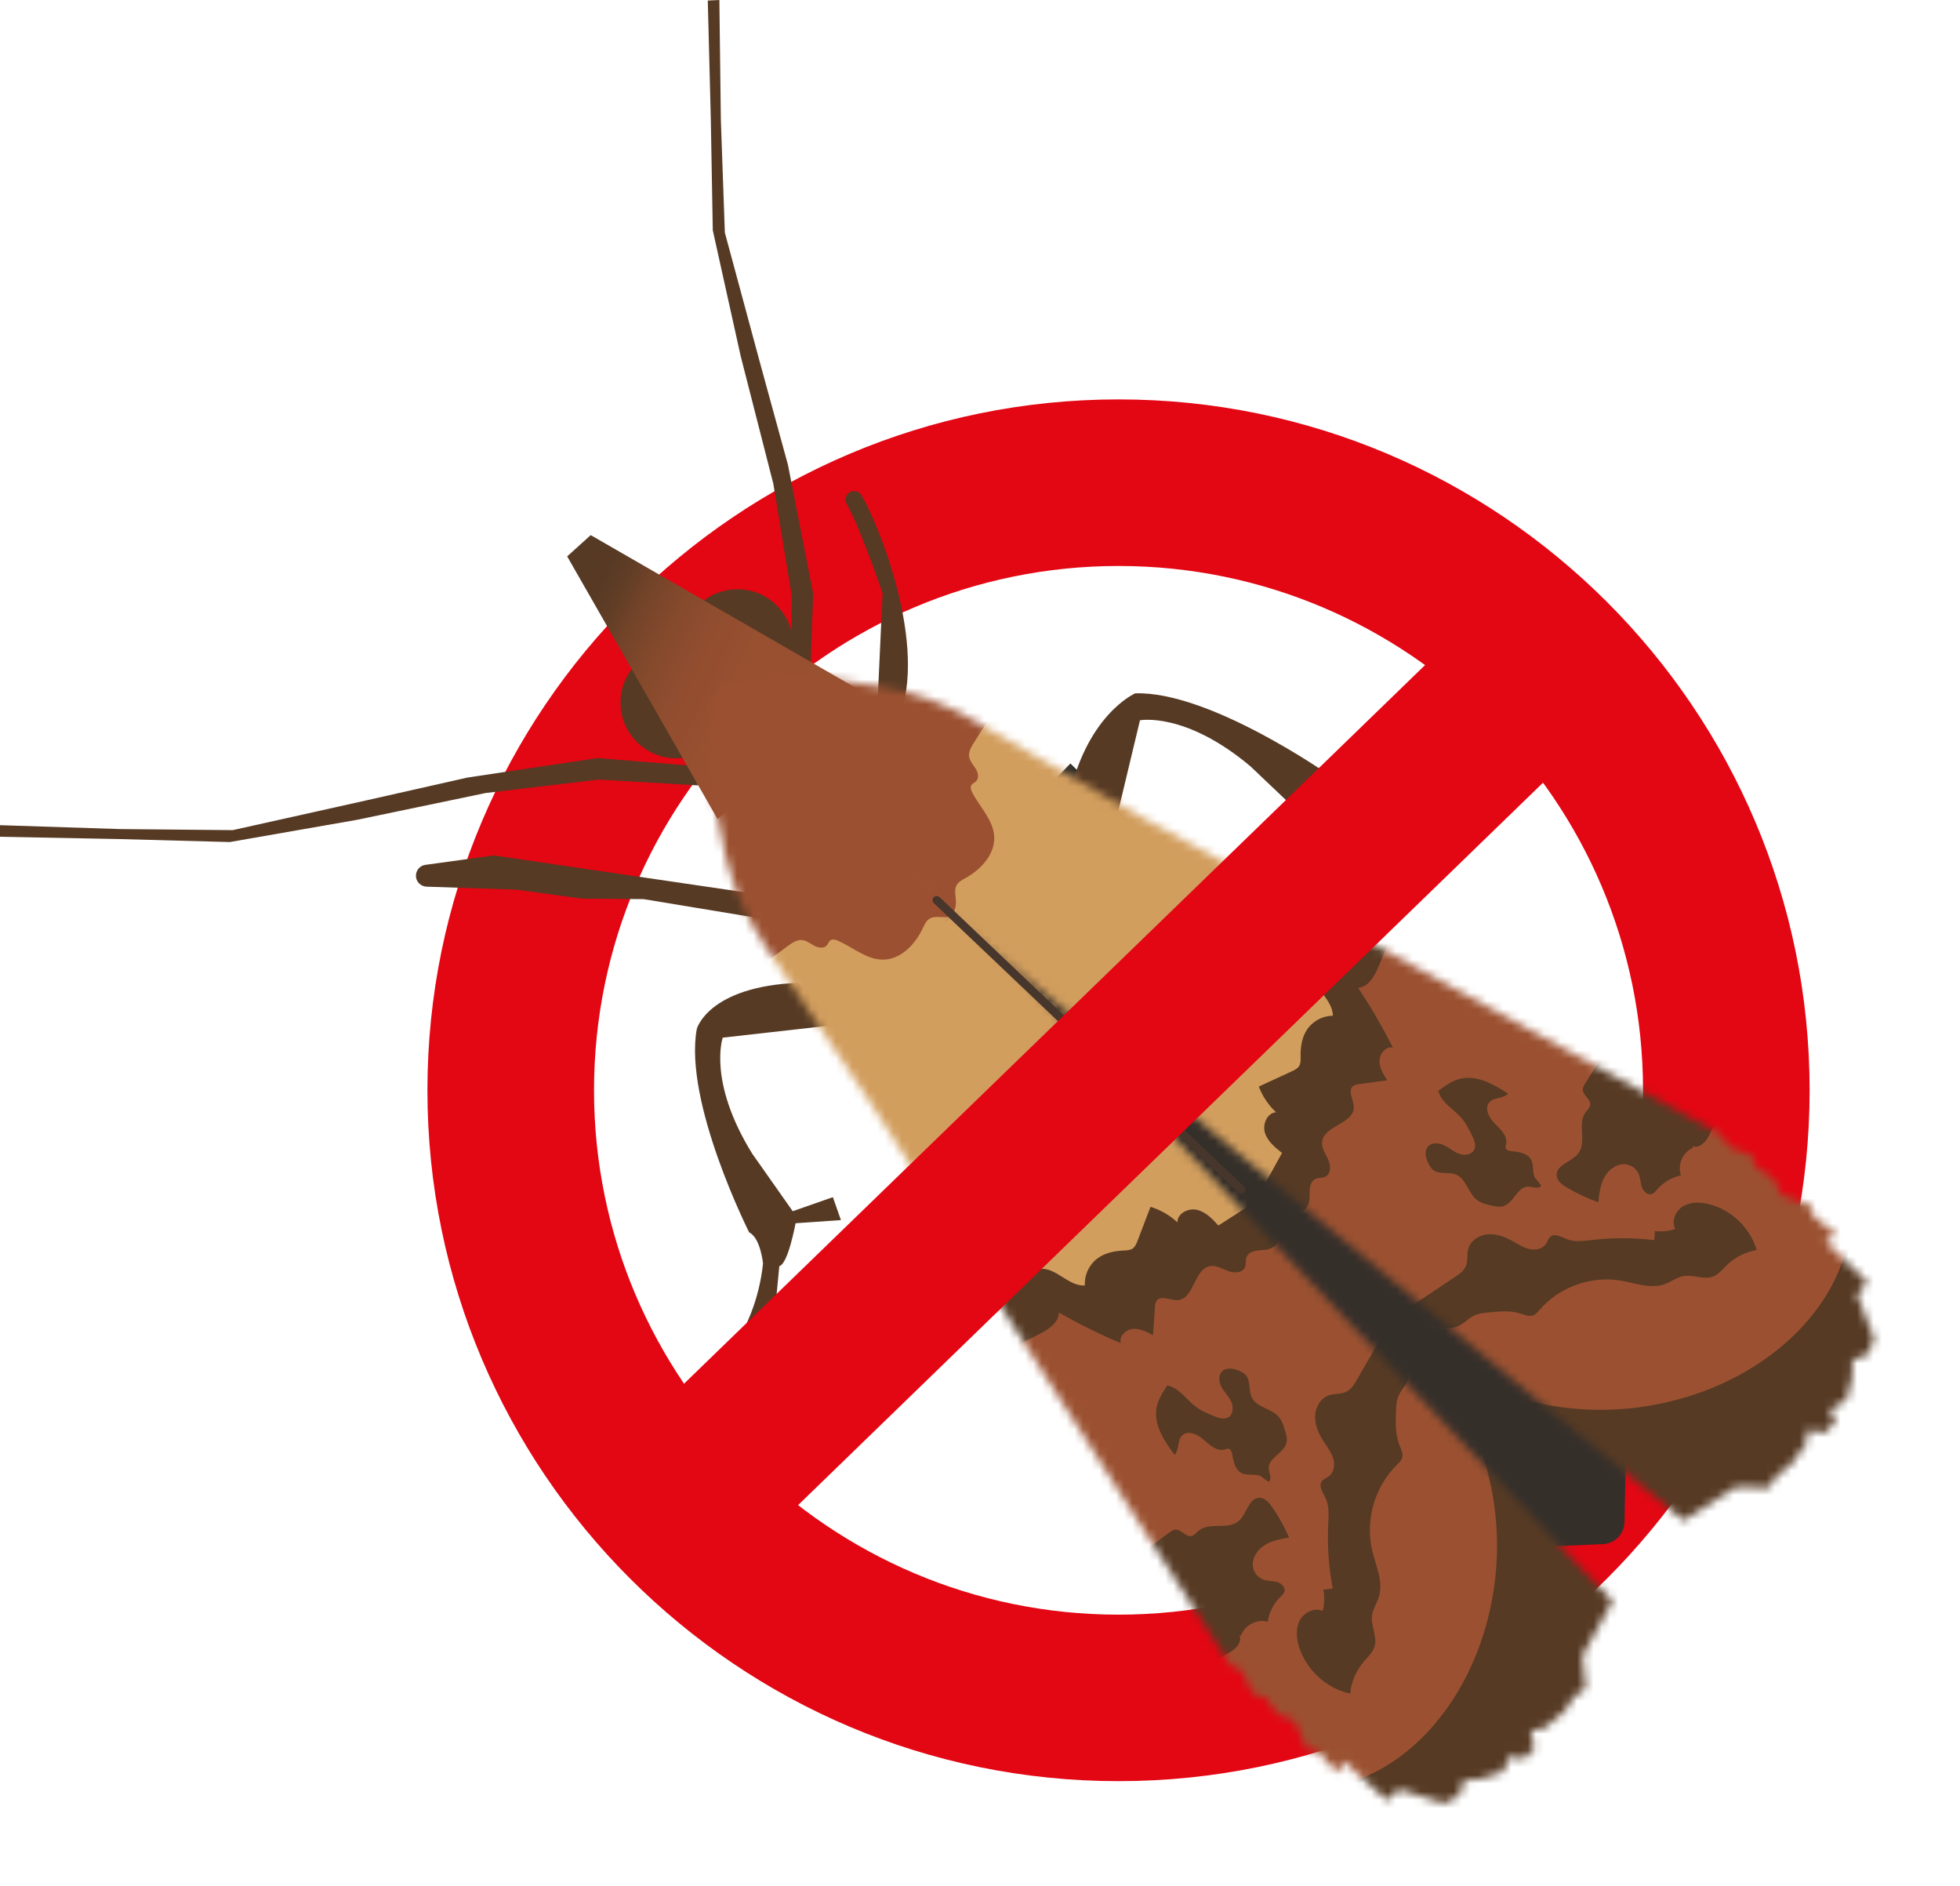 <svg xmlns="http://www.w3.org/2000/svg" fill="none" viewBox="0 0 238 229" height="229" width="238">
<path fill="#E30613" d="M135.821 216.228C89.551 216.228 51.902 178.605 51.902 132.357C51.902 86.109 89.546 48.486 135.821 48.486C182.096 48.486 219.739 86.109 219.739 132.357C219.739 178.605 182.096 216.228 135.821 216.228ZM135.821 68.708C100.704 68.708 72.131 97.264 72.131 132.361C72.131 167.459 100.704 196.015 135.821 196.015C170.938 196.015 199.511 167.459 199.511 132.361C199.511 97.264 170.938 68.708 135.821 68.708Z"></path>
<path fill="#352F2A" d="M100.984 122.333L129.979 92.686L197.76 158.9L197.261 184.773C197.234 186.22 196.083 187.397 194.635 187.456L168.765 188.547L100.984 122.333Z"></path>
<path fill="#563A24" d="M84.791 95.345L72.703 94.64L58.992 96.266L43.312 99.532L27.907 102.223L14.448 101.859L0 101.581V100.175L14.529 100.646L28.262 100.777L44.382 97.187L56.767 94.392L72.541 92.029L83.626 92.928L84.791 95.345Z"></path>
<path fill="#563A24" d="M95.983 84.441L96.145 72.342L93.902 58.72L89.937 43.216L86.552 27.954L86.314 14.498L85.945 0.067L87.352 0L87.532 14.525L88.018 28.241L92.324 44.182L95.678 56.42L98.743 72.059L98.348 83.165L95.983 84.441Z"></path>
<path fill="#563A24" d="M102.328 124.327L87.763 125.967C87.763 125.967 85.902 131.25 91.328 140.034L96.259 147.038L101.136 145.331L102.112 148.116L96.605 148.498C96.605 148.498 95.697 153.471 94.632 153.701L93.89 161.41L85.313 169.875C85.021 170.162 84.553 170.149 84.279 169.848C83.996 169.538 84.036 169.057 84.364 168.796C86.23 167.323 91.692 162.309 92.654 153.391C92.654 153.391 92.348 150.273 90.972 149.612C90.972 149.612 82.989 133.784 84.612 124.907C84.612 124.907 85.974 119.776 96.92 119.309L102.328 124.327Z"></path>
<path fill="#563A24" d="M135.337 100.34L138.425 87.442C138.425 87.442 143.927 86.377 151.83 93.022L158.043 98.921L155.642 103.494L158.258 104.864L159.441 99.478C159.441 99.478 164.498 99.307 164.88 98.287L172.616 98.682L182.25 91.44C182.578 91.193 182.632 90.73 182.376 90.411C182.111 90.083 181.63 90.056 181.324 90.344C179.593 91.975 173.83 96.643 164.862 96.288C164.862 96.288 161.823 95.533 161.365 94.073C161.365 94.073 146.863 83.865 137.841 84.171C137.841 84.171 131.696 86.84 129.637 97.595L135.341 100.34H135.337Z"></path>
<path fill="#563A24" d="M92.456 111.515L78.147 109.152L70.663 109.089L62.683 108.001L51.796 107.638C51.459 107.624 51.135 107.485 50.897 107.247C50.123 106.469 50.569 105.144 51.656 104.991L59.964 103.846L90.829 108.379L92.46 111.524L92.456 111.515Z"></path>
<path fill="#563A24" d="M106.512 86.297L107.173 72.024C107.173 72.024 104.602 64.418 102.799 61.133C102.449 60.495 102.858 59.709 103.582 59.619C103.977 59.57 104.364 59.75 104.58 60.091C106.225 62.697 112.469 77.24 109.425 86.45L106.512 86.297Z"></path>
<path fill="#563A24" d="M82.122 92.057C85.864 92.057 88.897 89.025 88.897 85.286C88.897 81.547 85.864 78.516 82.122 78.516C78.381 78.516 75.348 81.547 75.348 85.286C75.348 89.025 78.381 92.057 82.122 92.057Z"></path>
<path fill="#563A24" d="M89.544 85.078C93.285 85.078 96.318 82.047 96.318 78.308C96.318 74.568 93.285 71.537 89.544 71.537C85.803 71.537 82.769 74.568 82.769 78.308C82.769 82.047 85.803 85.078 89.544 85.078Z"></path>
<path fill="url(#paint0_linear_404_8714)" d="M68.871 67.544L71.73 64.961L104.389 83.777L87.136 99.443L68.871 67.544Z"></path>
<mask height="136" width="110" y="83" x="86" maskUnits="userSpaceOnUse" style="mask-type:luminance" id="mask0_404_8714">
<path fill="white" d="M94.778 87.604L195.819 194.374L192.151 200.997L192.547 204.991L191.099 206.029L189.993 207.727L187.512 209.821L185.885 210.077L186.307 212.292L184.891 213.653L183.628 212.952L182.437 215.1L179.811 215.958L177.735 216.128L177.204 217.979L175.352 218.936L169.863 217.22L168.447 218.581L163.147 213.833L162.379 215.221L160.032 212.602L158.683 212.35L157.146 208.859L155.11 208.064L153.703 206.132L152.044 205.543L150.862 202.906L149.342 202.066L106.061 134.423L92.872 114.758C90.692 111.51 89.091 107.907 88.161 104.106C87.172 100.063 86.138 94.945 86.322 91.89C86.668 86.256 86.641 84.302 86.641 84.302L89.186 83.215L94.769 87.595L94.778 87.604Z"></path>
</mask>
<g mask="url(#mask0_404_8714)">
<path fill="#9B5131" d="M124.657 110.028L91.427 130.223L75.824 88.121L98.314 80.533L124.657 110.028Z"></path>
<path fill="#D29E5E" d="M117.898 108.186C117.871 109.812 116.419 111.286 114.791 111.335C114.126 111.357 113.389 111.187 112.832 111.555C112.445 111.811 112.252 112.269 112.054 112.687C111.137 114.642 109.397 116.479 107.239 116.497C105.23 116.515 103.585 115.001 101.742 114.201C101.454 114.076 101.103 113.972 100.843 114.152C100.636 114.296 100.564 114.57 100.402 114.763C100.042 115.181 99.359 115.073 98.874 114.812C98.388 114.552 97.934 114.17 97.386 114.12C96.765 114.067 96.203 114.453 95.7 114.817C94.855 115.437 94.005 116.057 93.16 116.677C92.567 117.113 91.942 117.589 91.695 118.281C91.515 118.784 91.564 119.337 91.632 119.871C92.666 128.371 97.813 136.818 105.904 139.639C105.972 139.208 105.787 138.741 105.441 138.476C107.253 142.259 109.06 146.041 110.872 149.82C111.667 151.478 112.481 153.167 113.767 154.483C115.281 156.029 117.322 156.927 119.345 157.705C121.382 158.486 123.472 159.183 125.643 159.389C129.451 159.758 133.254 158.599 136.733 157.013C140.213 155.427 143.485 153.401 146.991 151.878C149.019 150.997 151.168 150.256 152.835 148.8C154.499 147.344 155.573 144.923 154.701 142.888C154.346 142.061 153.716 141.387 153.074 140.758C146.672 134.504 137.785 130.995 132.224 123.987C130.103 121.313 128.543 118.213 126.295 115.644C125.144 114.332 123.832 113.172 122.519 112.022C121.103 110.778 119.687 109.533 118.271 108.284"></path>
<path fill="#9B5131" d="M185.983 178.129L159.218 146.635L115.703 162.31L158.355 222.198L175.356 218.941L185.983 178.129Z"></path>
<path fill="#563A24" d="M168.922 162.693C170.855 163.515 171.759 166.148 170.734 167.985C170.446 168.497 170.042 168.942 169.813 169.481C169.556 170.074 169.534 170.739 169.511 171.382C169.466 172.743 169.426 174.145 169.925 175.412C170.127 175.924 170.424 176.472 170.258 176.998C170.154 177.33 169.88 177.582 169.633 177.824C166.94 180.462 165.753 184.545 166.621 188.216C167.057 190.072 167.983 191.958 167.452 193.787C167.214 194.609 166.693 195.346 166.598 196.195C166.464 197.435 167.268 198.698 166.909 199.893C166.688 200.62 166.086 201.151 165.596 201.726C164.67 202.813 164.085 204.183 163.946 205.603C161.11 204.983 158.673 202.786 157.774 200.027C157.428 198.963 157.307 197.754 157.81 196.757C158.314 195.755 159.59 195.099 160.606 195.571C160.831 194.73 160.862 193.836 160.692 192.983C161.069 192.933 161.451 192.888 161.829 192.839C161.343 190.265 161.159 187.636 161.28 185.022C161.33 183.952 161.424 182.825 160.961 181.859C160.647 181.198 160.089 180.439 160.503 179.837C160.71 179.536 161.092 179.419 161.384 179.195C162.009 178.714 162.117 177.784 161.883 177.034C161.649 176.283 161.15 175.65 160.723 174.985C160.139 174.073 159.667 173.039 159.689 171.957C159.712 170.874 160.323 169.751 161.343 169.396C162.045 169.153 162.849 169.279 163.51 168.942C164.09 168.646 164.445 168.057 164.769 167.491C165.848 165.617 166.922 163.744 168.001 161.875C168.217 161.92 168.432 161.965 168.648 162.014"></path>
<path fill="#563A24" d="M153.351 179.419C152.776 178.772 151.674 179.208 150.87 178.885C150.038 178.548 149.773 177.519 149.643 176.629C149.593 176.301 149.463 175.888 149.13 175.865C149.004 175.856 148.883 175.915 148.761 175.955C147.813 176.265 146.909 175.443 146.163 174.778C145.417 174.113 144.194 173.57 143.511 174.297C142.936 174.908 143.219 176.014 142.634 176.62C141.349 174.922 140.036 172.918 140.454 170.829C140.647 169.868 141.191 169.018 141.726 168.196C143.093 168.425 143.947 169.751 145.021 170.622C145.768 171.229 146.658 171.629 147.557 171.97C148.069 172.163 148.672 172.334 149.148 172.06C149.755 171.71 149.8 170.825 149.512 170.187C149.225 169.549 148.703 169.05 148.357 168.443C148.011 167.837 147.894 166.992 148.384 166.494C148.896 165.972 149.768 166.116 150.443 166.399C150.753 166.53 151.063 166.691 151.279 166.947C151.899 167.666 151.589 168.816 152.016 169.665C152.618 170.865 154.345 170.968 155.239 171.966C155.671 172.446 155.869 173.084 156.053 173.704C156.192 174.176 156.336 174.67 156.219 175.147C155.914 176.427 153.94 176.998 154.061 178.314C154.111 178.871 154.507 179.576 154.039 179.882"></path>
<path fill="#563A24" d="M150.697 198.553C151.137 197.286 152.652 196.5 153.942 196.877C154.113 195.723 154.675 194.631 155.511 193.822C155.682 193.656 155.871 193.49 155.952 193.265C156.136 192.749 155.632 192.219 155.106 192.061C154.581 191.904 154.005 191.958 153.484 191.787C152.859 191.585 152.355 191.055 152.185 190.421C151.906 189.375 152.553 188.256 153.457 187.649C154.36 187.043 155.462 186.836 156.532 186.643C155.961 185.354 155.273 184.118 154.477 182.959C154.109 182.42 153.628 181.849 152.976 181.827C151.641 181.786 151.42 183.786 150.404 184.653C149.105 185.767 146.822 184.725 145.518 185.839C145.248 186.068 145.028 186.387 144.682 186.459C143.967 186.612 143.423 185.619 142.695 185.695C142.443 185.722 142.227 185.875 142.025 186.023C140.838 186.89 139.652 187.753 138.465 188.62C139.292 190.619 139.117 192.888 139.643 194.986C140.569 198.679 143.85 201.667 147.613 202.246C147.779 201.415 148.674 200.988 149.406 200.553C150.139 200.121 150.872 199.277 150.494 198.517"></path>
<path fill="#563A24" d="M176.029 171.233C178.443 172.527 179.675 175.268 180.426 177.901C182.579 185.417 182.152 193.643 179.235 200.894C176.767 207.032 172.375 212.585 166.396 215.415C164.944 216.102 163.411 216.624 161.824 216.857L180.934 229.006L201.698 203.424L187.16 170.434L176.029 171.238V171.233Z"></path>
<path fill="#563A24" d="M155.129 150.373C155.363 151.15 154.333 151.685 153.52 151.738C152.706 151.792 151.69 151.833 151.384 152.588C151.227 152.983 151.344 153.446 151.177 153.837C150.872 154.546 149.86 154.573 149.137 154.304C148.413 154.034 147.689 153.576 146.929 153.711C144.974 154.061 145.001 157.696 143.023 157.831C142.11 157.894 140.951 157.17 140.434 157.921C140.285 158.136 140.263 158.41 140.245 158.671C140.164 159.812 140.088 160.958 140.007 162.099C139.247 161.681 138.429 161.254 137.566 161.326C136.703 161.398 135.853 162.225 136.096 163.056C133.515 161.973 131.007 160.728 128.58 159.34C128.548 160.621 127.24 161.438 126.094 162.013C125.891 162.117 125.689 162.216 125.482 162.319C124.714 162.705 123.94 163.092 123.172 163.478C123.028 163.55 122.866 163.626 122.709 163.586C122.574 163.55 122.475 163.438 122.389 163.33C119.971 160.365 117.881 157.134 116.168 153.711C117.305 153.266 118.465 152.812 119.683 152.731C120.902 152.651 122.214 152.992 123.019 153.908C123.293 154.218 123.522 154.605 123.913 154.749C124.606 155.005 125.28 154.358 125.981 154.133C127.959 153.495 129.663 156.209 131.735 156.047C131.659 154.776 132.27 153.486 133.3 152.74C134.194 152.093 135.327 151.864 136.428 151.81C136.81 151.792 137.224 151.783 137.539 151.568C137.849 151.352 137.997 150.979 138.132 150.629C138.658 149.254 139.184 147.879 139.705 146.504C140.915 146.877 142.039 147.524 142.965 148.387C142.965 147.3 144.3 146.621 145.361 146.873C146.417 147.124 147.217 147.969 147.945 148.778C149.267 147.924 150.589 147.071 151.915 146.221C152.113 146.096 152.315 145.965 152.549 145.938C152.917 145.898 153.259 146.123 153.538 146.361C154.868 147.502 155.641 149.267 155.574 151.02"></path>
</g>
<mask height="103" width="142" y="82" x="86" maskUnits="userSpaceOnUse" style="mask-type:luminance" id="mask1_404_8714">
<path fill="white" d="M91.032 91.059L204.439 184.603L210.805 180.501L214.819 180.627L215.759 179.112L217.381 177.895L219.305 175.28L219.449 173.64L221.688 173.914L222.951 172.409L222.169 171.196L224.232 169.866L224.916 167.193L224.947 165.109L226.759 164.453L227.59 162.543L225.504 157.183L226.768 155.678L221.67 150.714L223.005 149.851L220.231 147.686L219.89 146.36L216.303 145.066L215.372 143.09L213.345 141.818L212.648 140.205L209.937 139.203L208.998 137.748L138.552 99.159L118.03 87.335C114.641 85.38 110.937 84.028 107.08 83.359C102.976 82.644 97.797 81.957 94.758 82.352C89.157 83.075 87.202 83.183 87.202 83.183L86.289 85.793L91.036 91.064L91.032 91.059Z"></path>
</mask>
<g mask="url(#mask1_404_8714)">
<path fill="#9B5131" d="M115.431 119.341L133.354 84.846L90.271 72.127L84.211 95.067L115.431 119.341Z"></path>
<path fill="#D29E5E" d="M113.145 112.728C114.767 112.589 116.138 111.044 116.08 109.417C116.057 108.752 115.837 108.029 116.165 107.449C116.395 107.045 116.84 106.825 117.244 106.596C119.132 105.549 120.849 103.693 120.724 101.537C120.607 99.533 118.984 97.992 118.062 96.213C117.919 95.934 117.793 95.588 117.95 95.319C118.08 95.103 118.35 95.013 118.53 94.838C118.921 94.452 118.768 93.778 118.476 93.311C118.184 92.843 117.77 92.421 117.685 91.873C117.586 91.257 117.937 90.673 118.269 90.148C118.831 89.263 119.393 88.378 119.955 87.488C120.351 86.868 120.782 86.208 121.461 85.92C121.951 85.709 122.508 85.718 123.043 85.749C131.598 86.203 140.377 90.768 143.74 98.644C143.313 98.742 142.836 98.59 142.548 98.262C146.446 99.812 150.343 101.362 154.241 102.912C155.949 103.59 157.693 104.291 159.091 105.486C160.736 106.892 161.77 108.869 162.683 110.828C163.6 112.805 164.436 114.844 164.791 116.992C165.416 120.766 164.517 124.634 163.168 128.215C161.82 131.791 160.022 135.192 158.732 138.791C157.99 140.871 157.392 143.063 156.052 144.825C154.713 146.586 152.366 147.812 150.276 147.084C149.426 146.788 148.711 146.204 148.042 145.606C141.366 139.644 137.266 131.018 129.89 125.946C127.076 124.01 123.875 122.666 121.16 120.595C119.771 119.539 118.525 118.304 117.289 117.073C115.95 115.743 114.61 114.418 113.27 113.088"></path>
<path fill="#9B5131" d="M187.56 175.896L154.312 151.334L167.025 106.883L229.69 145.368L227.586 162.539L187.56 175.896Z"></path>
<path fill="#563A24" d="M172.329 159.331C173.246 161.137 175.84 161.834 177.539 160.728C178.015 160.418 178.416 160 178.919 159.744C179.472 159.461 180.11 159.394 180.731 159.331C182.034 159.196 183.387 159.07 184.637 159.466C185.145 159.628 185.689 159.875 186.183 159.681C186.498 159.56 186.718 159.282 186.939 159.026C189.303 156.263 193.156 154.861 196.743 155.454C198.555 155.755 200.434 156.519 202.16 155.89C202.933 155.607 203.612 155.058 204.421 154.915C205.608 154.704 206.871 155.395 207.999 154.973C208.683 154.717 209.155 154.101 209.68 153.589C210.665 152.628 211.951 151.981 213.308 151.752C212.526 149.065 210.251 146.868 207.536 146.181C206.489 145.916 205.32 145.88 204.389 146.428C203.459 146.976 202.911 148.247 203.432 149.191C202.636 149.46 201.778 149.55 200.946 149.443C200.924 149.811 200.906 150.179 200.883 150.548C198.375 150.247 195.83 150.242 193.322 150.53C192.293 150.647 191.218 150.808 190.256 150.431C189.6 150.175 188.836 149.685 188.283 150.121C188.004 150.341 187.919 150.714 187.725 151.006C187.303 151.639 186.417 151.801 185.675 151.626C184.938 151.451 184.295 151.01 183.63 150.642C182.718 150.139 181.688 149.753 180.65 149.842C179.611 149.932 178.568 150.593 178.29 151.599C178.101 152.286 178.276 153.055 177.997 153.711C177.75 154.286 177.206 154.668 176.685 155.014C174.954 156.173 173.219 157.332 171.488 158.486C171.547 158.689 171.605 158.895 171.664 159.097"></path>
<path fill="#563A24" d="M186.646 143.27C185.958 142.74 186.322 141.612 185.945 140.835C185.549 140.031 184.506 139.833 183.612 139.761C183.279 139.734 182.861 139.631 182.816 139.303C182.798 139.177 182.847 139.051 182.879 138.925C183.122 137.955 182.241 137.115 181.53 136.414C180.82 135.713 180.191 134.531 180.869 133.799C181.44 133.184 182.564 133.39 183.126 132.77C181.346 131.602 179.256 130.43 177.197 130.987C176.248 131.243 175.439 131.845 174.657 132.429C174.976 133.777 176.356 134.536 177.3 135.551C177.956 136.257 178.415 137.115 178.815 137.991C179.044 138.49 179.256 139.078 179.013 139.572C178.703 140.201 177.822 140.305 177.165 140.062C176.509 139.819 175.974 139.33 175.345 139.029C174.715 138.728 173.866 138.665 173.403 139.186C172.917 139.734 173.12 140.592 173.448 141.248C173.601 141.549 173.78 141.846 174.05 142.048C174.81 142.618 175.938 142.232 176.815 142.6C178.051 143.117 178.276 144.833 179.328 145.66C179.836 146.06 180.487 146.213 181.117 146.352C181.598 146.46 182.101 146.567 182.569 146.419C183.827 146.028 184.263 144.025 185.585 144.056C186.142 144.07 186.875 144.415 187.149 143.926"></path>
<path fill="#563A24" d="M205.573 139.334C204.337 139.86 203.658 141.423 204.116 142.685C202.979 142.933 201.927 143.566 201.172 144.456C201.019 144.635 200.866 144.837 200.646 144.932C200.143 145.147 199.581 144.685 199.387 144.168C199.194 143.651 199.208 143.076 199.005 142.569C198.763 141.962 198.196 141.495 197.553 141.369C196.488 141.158 195.414 141.886 194.87 142.825C194.326 143.764 194.195 144.878 194.074 145.956C192.748 145.475 191.471 144.873 190.257 144.159C189.695 143.827 189.093 143.386 189.026 142.739C188.895 141.414 190.878 141.055 191.673 139.985C192.698 138.615 191.503 136.409 192.528 135.034C192.739 134.751 193.04 134.509 193.089 134.158C193.193 133.439 192.168 132.959 192.195 132.231C192.204 131.979 192.343 131.755 192.478 131.539C193.26 130.299 194.047 129.054 194.829 127.814C196.883 128.502 199.136 128.178 201.266 128.56C205.016 129.234 208.221 132.303 209.052 136.018C208.23 136.238 207.866 137.159 207.483 137.919C207.101 138.678 206.31 139.469 205.523 139.141"></path>
<path fill="#563A24" d="M180.003 166.435C181.455 168.753 184.278 169.796 186.957 170.371C194.603 172.011 202.789 171.027 209.829 167.63C215.785 164.755 221.036 160.002 223.459 153.846C224.048 152.355 224.466 150.787 224.587 149.188L238.006 167.424L213.87 189.856L179.953 177.586L180.007 166.431L180.003 166.435Z"></path>
<path fill="#563A24" d="M157.769 147.007C158.561 147.187 159.028 146.122 159.024 145.313C159.019 144.505 158.997 143.48 159.725 143.13C160.107 142.946 160.579 143.031 160.957 142.838C161.644 142.487 161.604 141.472 161.285 140.771C160.966 140.07 160.462 139.378 160.543 138.61C160.759 136.638 164.391 136.422 164.391 134.436C164.391 133.524 163.591 132.415 164.306 131.849C164.508 131.687 164.782 131.646 165.038 131.61C166.176 131.453 167.308 131.296 168.446 131.143C167.978 130.415 167.493 129.629 167.511 128.762C167.529 127.895 168.293 126.992 169.138 127.176C167.879 124.678 166.472 122.256 164.921 119.929C166.198 119.812 166.926 118.451 167.421 117.27C167.511 117.058 167.596 116.852 167.686 116.641C168.019 115.845 168.356 115.05 168.689 114.259C168.751 114.111 168.814 113.945 168.765 113.792C168.72 113.662 168.599 113.572 168.486 113.491C165.362 111.281 161.995 109.412 158.466 107.934C158.098 109.097 157.724 110.283 157.724 111.505C157.724 112.727 158.156 114.012 159.123 114.754C159.451 115.005 159.851 115.212 160.022 115.589C160.323 116.263 159.725 116.977 159.545 117.696C159.042 119.714 161.865 121.228 161.842 123.308C160.57 123.317 159.32 124.013 158.646 125.091C158.062 126.026 157.909 127.172 157.931 128.277C157.94 128.659 157.958 129.067 157.76 129.4C157.567 129.723 157.203 129.899 156.861 130.056C155.526 130.671 154.187 131.287 152.852 131.907C153.306 133.089 154.029 134.167 154.951 135.029C153.868 135.097 153.279 136.481 153.598 137.518C153.921 138.556 154.821 139.293 155.675 139.967C154.91 141.342 154.151 142.721 153.387 144.096C153.274 144.298 153.157 144.514 153.148 144.747C153.13 145.116 153.378 145.444 153.638 145.709C154.87 146.958 156.682 147.609 158.426 147.425"></path>
</g>
<path fill="#47362B" d="M113.967 108.82C114.012 108.842 114.057 108.869 114.093 108.91L151.062 144.047C151.264 144.24 151.273 144.559 151.08 144.762C150.887 144.964 150.572 144.973 150.365 144.78L113.396 109.642C113.193 109.449 113.185 109.13 113.378 108.927C113.531 108.766 113.769 108.725 113.962 108.82H113.967Z"></path>
<path fill="#E30613" d="M181.686 72.359L75.867 174.953L89.952 189.464L195.771 86.87L181.686 72.359Z"></path>
<defs>
<linearGradient gradientUnits="userSpaceOnUse" y2="75.326" x2="65.21" y1="92.265" x1="100.386" id="paint0_linear_404_8714">
<stop stop-color="#9B5131"></stop>
<stop stop-color="#985030" offset="0.35"></stop>
<stop stop-color="#914D2F" offset="0.51"></stop>
<stop stop-color="#84492C" offset="0.63"></stop>
<stop stop-color="#724329" offset="0.74"></stop>
<stop stop-color="#6C4128" offset="0.76"></stop>
<stop stop-color="#603D25" offset="0.81"></stop>
<stop stop-color="#583A24" offset="0.87"></stop>
<stop stop-color="#563A24" offset="1"></stop>
</linearGradient>
</defs>
</svg>
